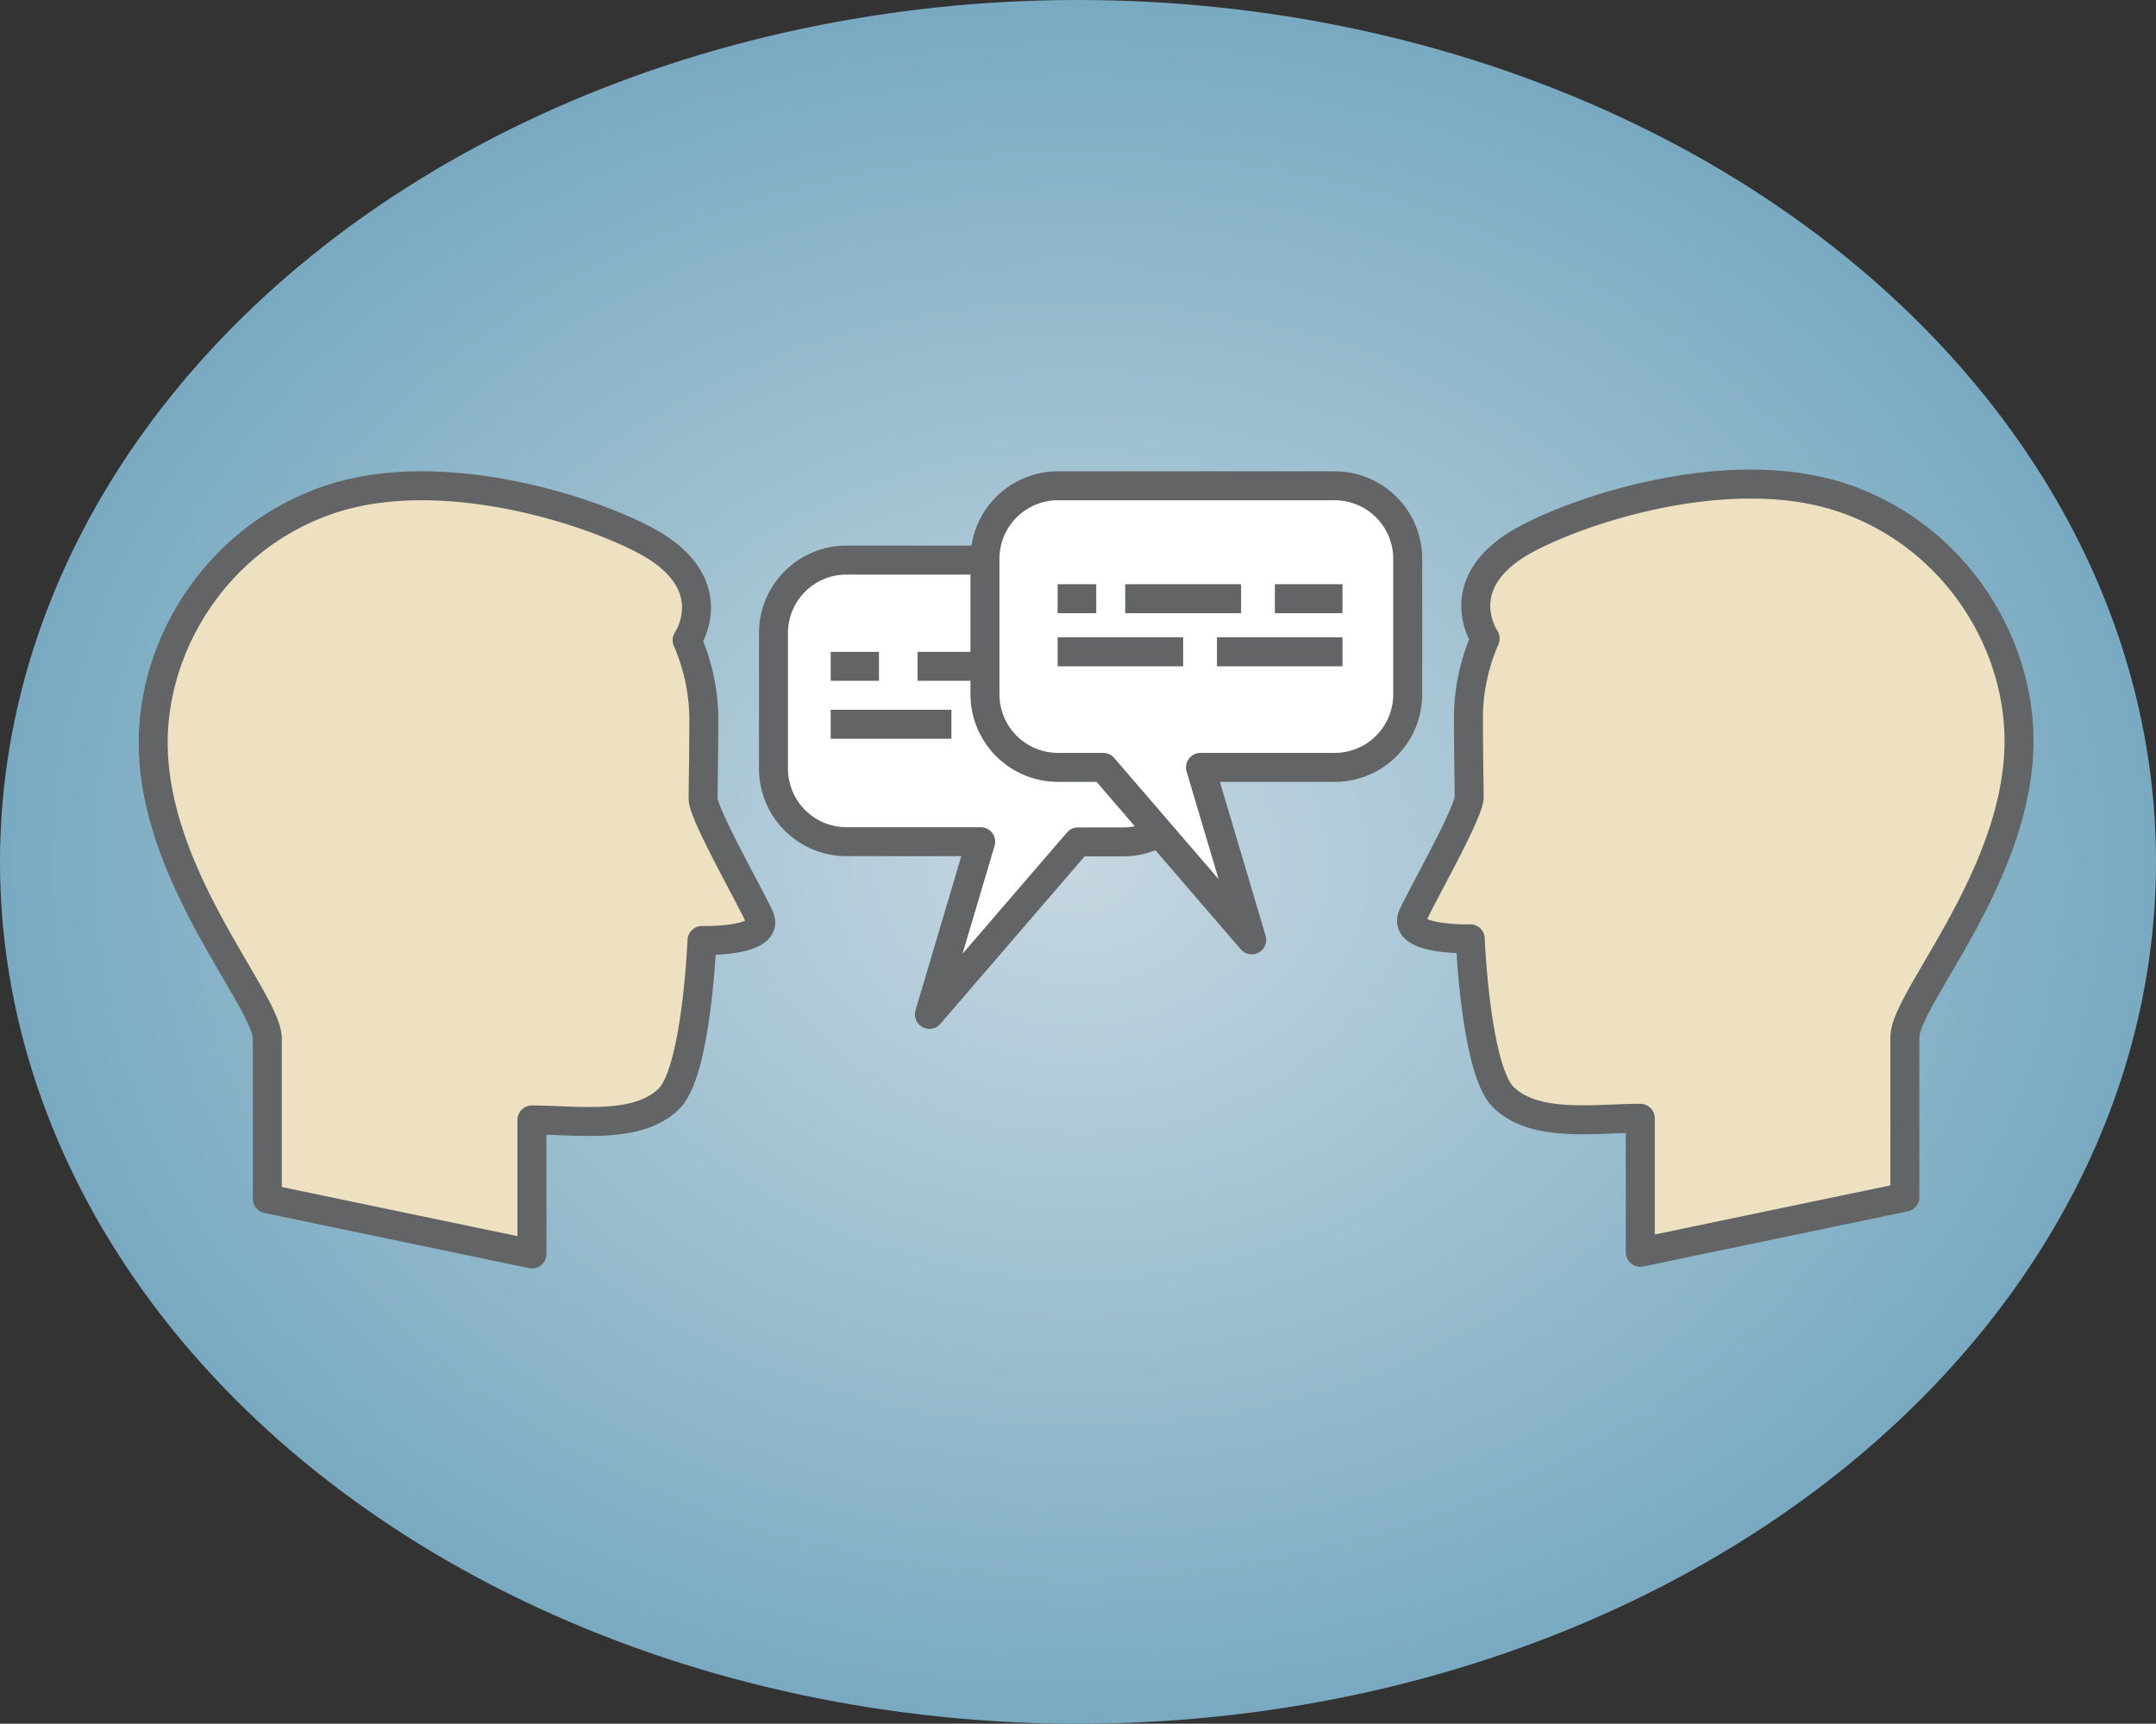<svg id="Layer_1" data-name="Layer 1" xmlns="http://www.w3.org/2000/svg" xmlns:xlink="http://www.w3.org/1999/xlink" viewBox="0 0 446.54 357"><rect x="0" y="0" width="446.54" height="357" fill="#333333" stroke="none"/><defs><style>.cls-1{fill:url(#New_Gradient_Swatch_1);}.cls-2{fill:#fff;}.cls-2,.cls-3,.cls-4{stroke:#636465;stroke-linejoin:round;stroke-width:6px;}.cls-3{fill:#ede1c2;}.cls-4{fill:none;}</style><radialGradient id="New_Gradient_Swatch_1" cx="223.27" cy="740.21" r="223.27" gradientTransform="translate(0 -413.3) scale(1 0.8)" gradientUnits="userSpaceOnUse"><stop offset="0" stop-color="#c5d7e1"/><stop offset="1" stop-color="#79aac1"/></radialGradient></defs><title>step-1-image</title><ellipse class="cls-1" cx="223.27" cy="178.5" rx="223.27" ry="178.5"/><path class="cls-2" d="M232.64,116H175.33a15.12,15.12,0,0,0-15.13,15.13v28.06a15.13,15.13,0,0,0,15.13,15.13h27.79L192.5,210.08l30.77-35.72h9.37a15.14,15.14,0,0,0,15.13-15.13V131.16A15.13,15.13,0,0,0,232.64,116Z"/><path class="cls-3" d="M145.39,194.78s-1.08,27-6.8,32.74c-6.52,6.52-19.21,4.43-28.42,4.43V259.7l-54.8-11.42V215.16c0-8-23.64-33.56-23.64-61.37,0-21,13.74-42.62,36.45-50.31s53,1.77,65.57,8.5c16.59,8.91,8.56,20.61,8.56,20.61a41.42,41.42,0,0,1,3.46,15.72c0,8.38-.14,14-.14,17.12s9.45,19.7,11.65,24.46C159.71,195.2,145.39,194.78,145.39,194.78Z"/><path class="cls-2" d="M219.12,100.61h57.31a15.13,15.13,0,0,1,15.13,15.13V143.8a15.13,15.13,0,0,1-15.13,15.13H248.64l10.61,35.72-30.76-35.72h-9.37A15.14,15.14,0,0,1,204,143.8V115.74A15.13,15.13,0,0,1,219.12,100.61Z"/><path class="cls-3" d="M304.51,194.43s1.08,27,6.8,32.74c6.52,6.52,19.21,4.43,28.42,4.43v27.76l54.8-11.42V214.81c0-8,23.64-33.56,23.64-61.37,0-21-13.74-42.62-36.44-50.31s-53,1.77-65.57,8.5c-16.59,8.91-8.56,20.61-8.56,20.61A41.42,41.42,0,0,0,304.14,148c0,8.38.14,14,.14,17.12s-9.45,19.7-11.65,24.46C290.19,194.86,304.51,194.43,304.51,194.43Z"/><line class="cls-4" x1="219.05" y1="124" x2="227.05" y2="124"/><line class="cls-4" x1="233.05" y1="124" x2="257.05" y2="124"/><line class="cls-4" x1="264.05" y1="124" x2="278.05" y2="124"/><line class="cls-4" x1="219.05" y1="135" x2="245.05" y2="135"/><line class="cls-4" x1="252.05" y1="135" x2="278.05" y2="135"/><line class="cls-4" x1="197.05" y1="150" x2="172.05" y2="150"/><line class="cls-4" x1="172.05" y1="138" x2="182.05" y2="138"/><line class="cls-4" x1="190.05" y1="138" x2="203.05" y2="138"/></svg>